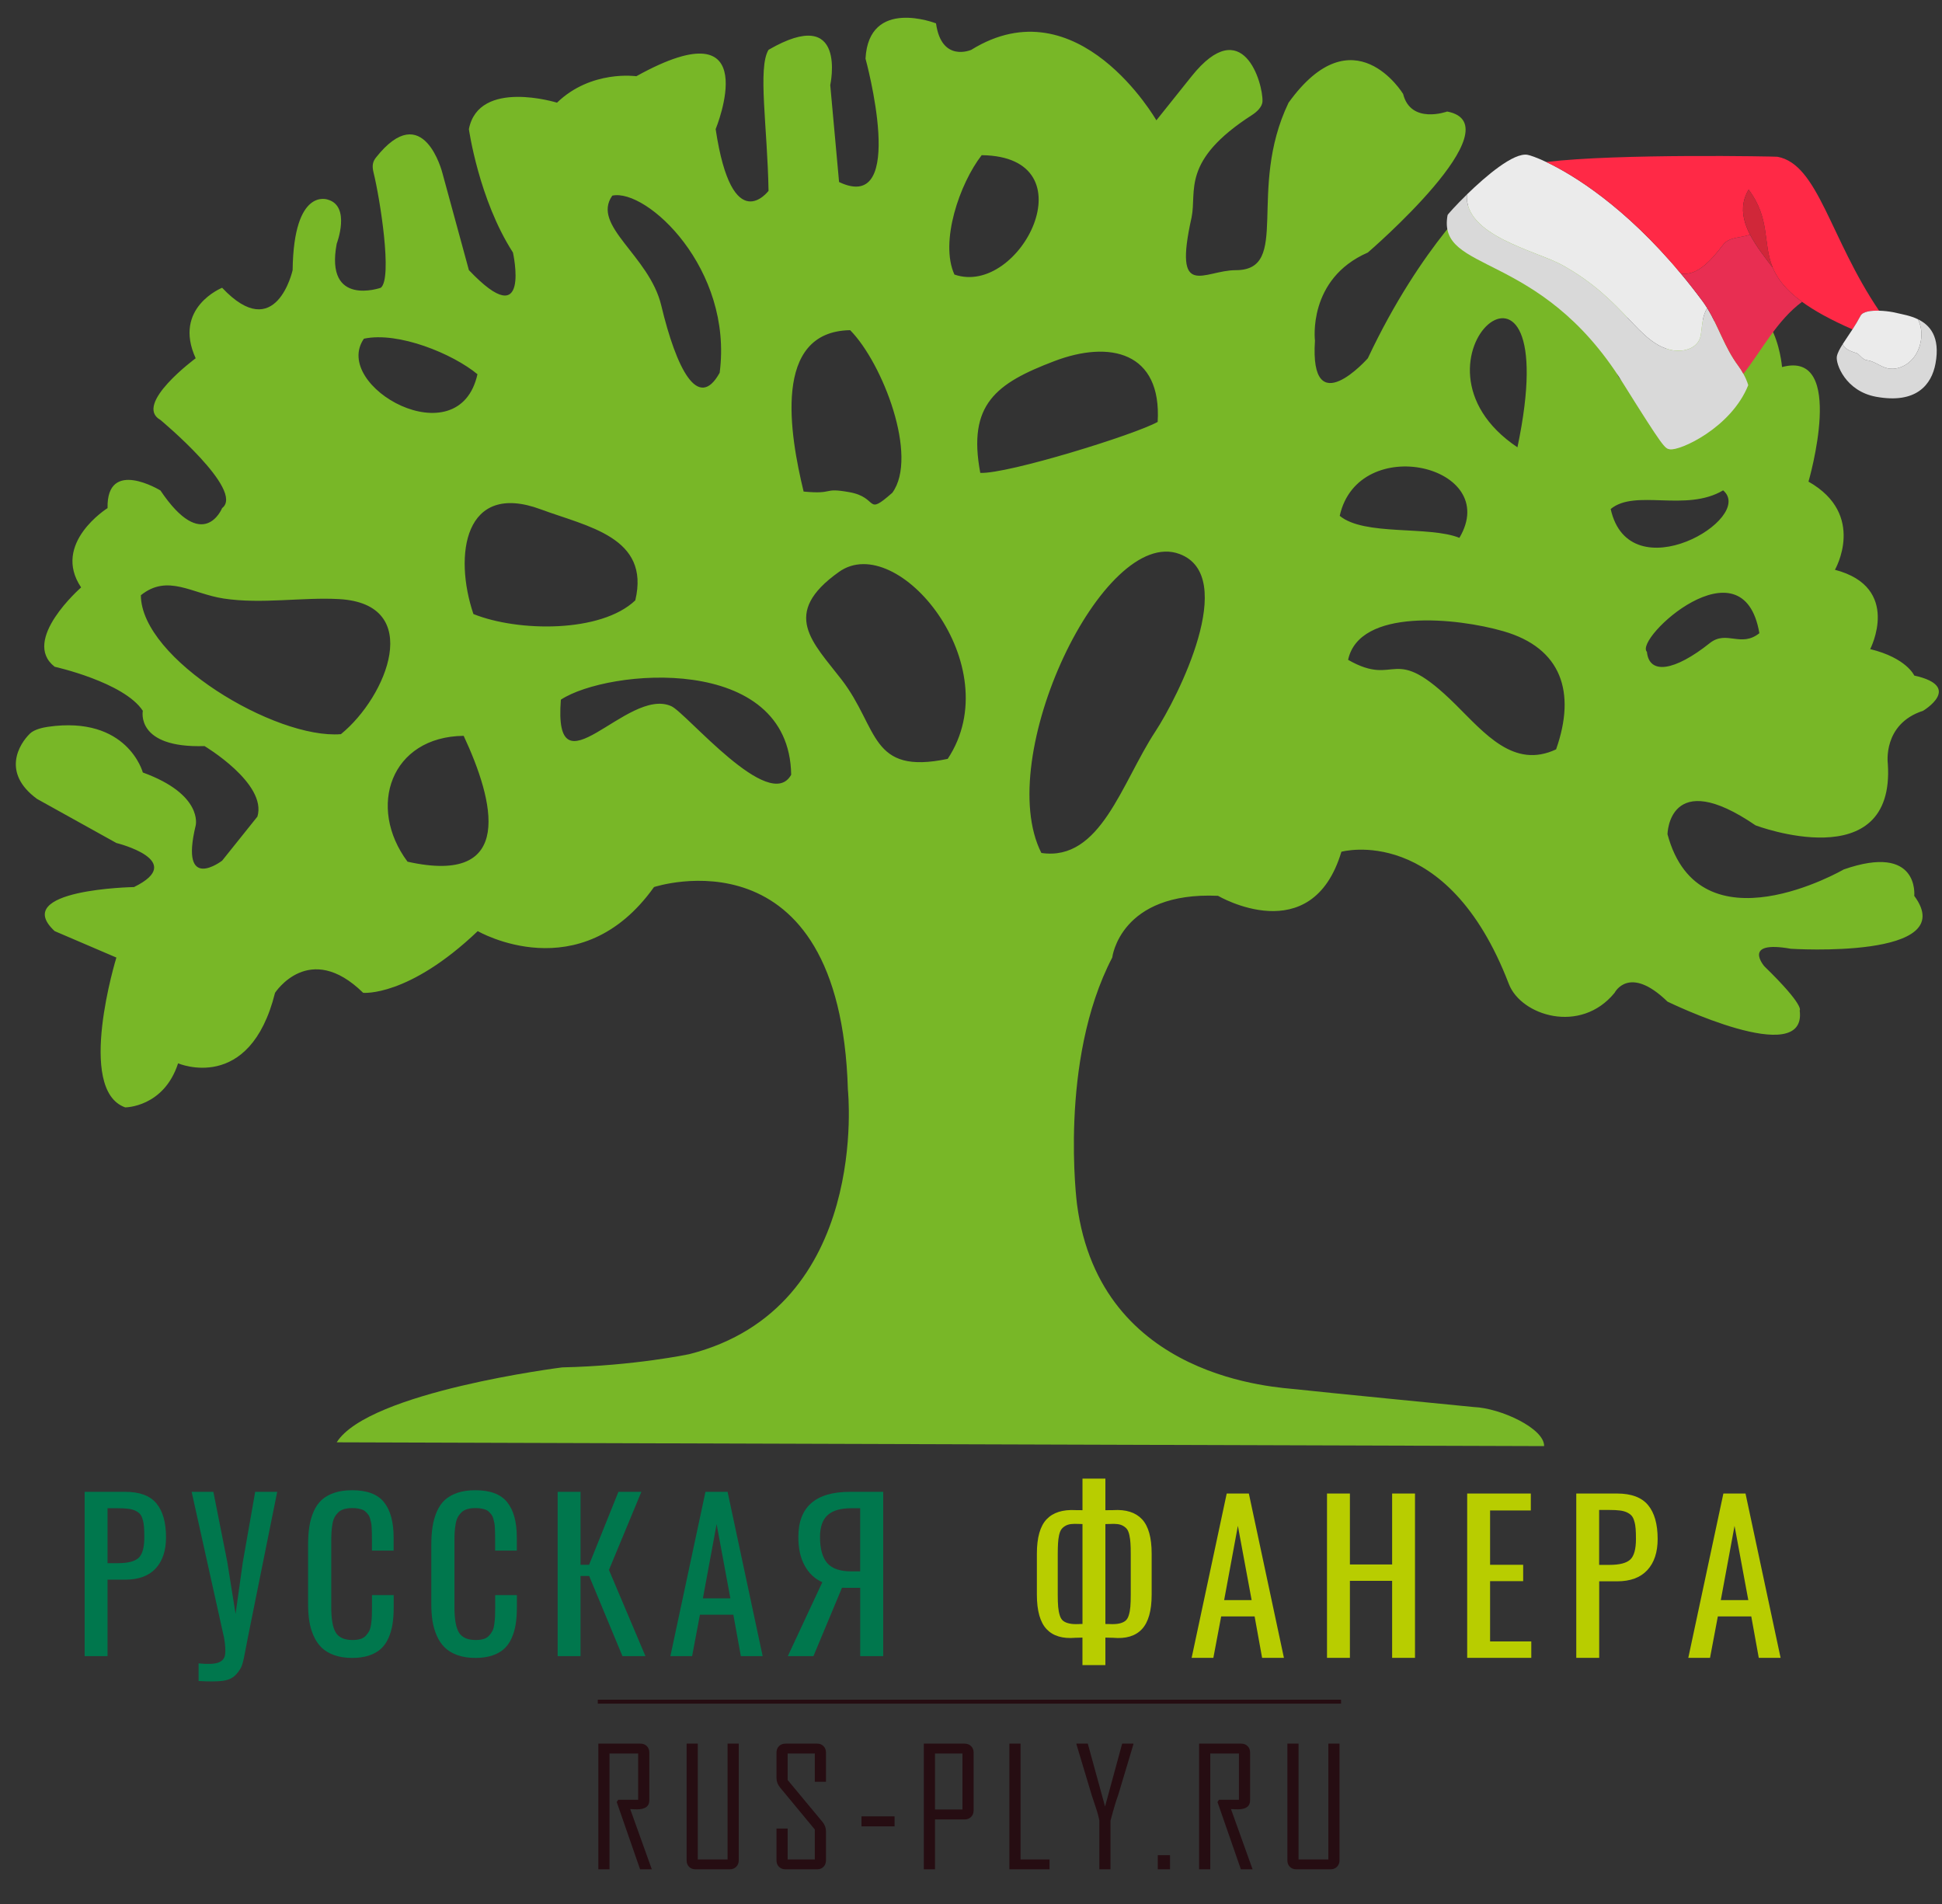 <svg width="614" height="602" viewBox="0 0 614 602" fill="none" xmlns="http://www.w3.org/2000/svg">
<rect x="0" y="0" width="614" height="602" fill="#333333" stroke="none"/>
<g clip-path="url(#clip0_3133_948)">
<path fill-rule="evenodd" clip-rule="evenodd" d="M465.908 444.84C465.908 444.84 416.098 439.96 410.178 439.27C404.258 438.57 347.828 436.48 340.518 380.75C340.518 380.75 334.598 335.47 351.658 302.73C351.658 302.73 354.098 281.83 385.098 283.22C385.098 283.22 414.708 300.64 424.108 269.29C424.108 269.29 457.448 260 477.048 311.09C480.878 321.08 499.688 327.11 510.488 313.88C510.488 313.88 515.018 304.82 527.208 316.67C527.208 316.67 571.438 338.26 569.008 319.46C569.008 319.46 570.748 318.07 557.858 305.53C557.858 305.53 550.538 297.17 566.218 299.96C566.218 299.96 620.208 303.44 605.228 283.24C605.228 283.24 606.968 266.52 582.938 274.88C582.938 274.88 537.308 301.35 527.208 263.74C527.208 263.74 527.558 242.14 555.068 260.95C555.068 260.95 599.298 277.67 596.868 241.44C596.868 241.44 595.128 228.9 608.018 224.72C608.018 224.72 620.908 217.06 605.228 213.58C605.228 213.58 602.788 208.01 591.298 205.22C591.298 205.22 601.398 185.71 580.148 180.14C580.148 180.14 590.248 162.72 571.788 152.27C571.788 152.27 583.978 110.47 563.428 116.05C563.428 116.05 560.988 86.79 541.138 102.12C541.138 102.12 540.088 94.46 518.848 118.84C518.848 118.84 510.838 125.81 510.488 113.27C510.488 113.27 503.178 97.94 524.418 99.34C524.418 99.34 541.858 82.44 518.848 79.84C513.148 79.2 492.728 89.59 499.338 68.69C499.338 68.69 488.538 33.86 468.688 60.33C468.688 60.33 449.528 77.05 432.468 113.27C432.468 113.27 414.008 134.17 415.748 107.7C415.748 107.7 413.308 88.19 432.468 79.84C432.468 79.84 479.488 39.43 457.548 35.26C457.548 35.26 446.048 39.44 443.618 29.69C443.618 29.69 427.948 3.91 407.398 32.48C394.118 60.13 408.318 85.42 390.678 85.42C380.678 85.42 370.828 95.17 376.748 68.7C378.448 60.34 373.348 50.83 395.878 36.34C397.288 35.43 399.098 33.83 399.158 32.03C399.358 26.38 392.968 3.84 376.748 24.11L365.608 38.04C365.608 38.04 340.878 -5.15 307.088 15.75C307.088 15.75 297.688 19.93 295.938 7.39C295.938 7.39 274.688 -0.97 273.648 18.54C273.648 18.54 287.228 68 265.288 57.55L262.498 26.9C262.498 26.9 268.138 1.16 242.988 15.75C239.528 21.4 242.638 40.13 242.988 60.33C242.988 60.33 231.498 75.65 226.268 40.82C226.268 40.82 242.638 1.11 201.188 24.1C201.188 24.1 186.908 22.01 176.108 32.46C176.108 32.46 151.378 24.8 148.248 40.82C148.248 40.82 151.388 63.11 162.178 79.83C162.178 79.83 168.098 106.3 148.248 85.4L139.888 54.75C139.888 54.75 133.918 30.82 118.868 49.81C117.868 51.08 117.558 52.33 118.108 54.57C120.128 62.73 124.168 88.07 120.388 90.98C120.388 90.98 102.628 97.25 106.458 77.05C106.458 77.05 110.988 65.21 103.668 63.12C103.668 63.12 92.868 58.94 92.518 85.41C92.518 85.41 87.298 109.09 70.228 90.98C70.228 90.98 54.558 97.25 61.868 113.27C61.868 113.27 42.018 127.9 50.728 132.77C50.728 132.77 77.548 155.06 70.228 160.64C70.228 160.64 64.308 175.27 50.728 155.07C50.728 155.07 33.658 144.62 34.008 160.64C34.008 160.64 16.248 171.78 25.648 185.72C25.648 185.72 6.488 202.44 17.288 210.8C17.288 210.8 39.228 215.68 45.158 224.73C45.158 224.73 42.718 236.57 64.668 235.88C64.668 235.88 84.518 247.72 81.388 258.17L70.238 272.1C70.238 272.1 56.658 282.55 61.878 260.95C61.878 260.95 64.318 251.2 45.158 244.23C45.158 244.23 40.338 226.14 15.128 229.79C13.748 229.99 10.888 230.56 9.488 231.91C6.118 235.17 0.358 244.27 11.718 252.59L36.798 266.52C36.798 266.52 59.438 272.09 42.368 280.45C42.368 280.45 3.008 281.15 17.288 294.38L36.798 302.74C36.798 302.74 23.908 344.54 39.588 350.11C39.588 350.11 51.778 350.11 56.308 336.18C56.308 336.18 78.948 345.93 86.958 313.89C86.958 313.89 97.758 297.17 114.828 313.89C114.828 313.89 129.108 315.28 151.048 294.38C151.048 294.38 183.438 313.19 206.778 280.45C206.778 280.45 265.638 260.94 268.078 344.54C268.078 344.54 275.388 413.5 217.918 428.13C217.918 428.13 200.578 431.81 177.768 432.31C177.768 432.31 116.558 439.97 106.458 456L488.198 457.2C488.348 451.67 474.548 445.18 465.908 444.84ZM329.248 269.67C313.898 239.43 348.848 166.18 372.928 175.15C391.738 182.16 372.358 220.51 365.288 231.27C354.578 247.58 347.988 272.42 329.248 269.67ZM44.538 188.19C53.028 181.35 60.698 187.71 70.718 189.23C82.748 191.06 95.758 188.75 107.238 189.41C134.258 190.94 122.358 220.26 107.788 232.11C87.088 233.78 44.618 208.36 44.538 188.19ZM299.638 239.92C274.908 245.1 277.898 230.21 266.078 214.86C257.008 203.08 246.618 194.02 265.288 180.79C283.798 167.66 319.158 210.43 299.638 239.92ZM149.678 194.13C143.398 175.53 146.758 152.05 170.998 161.04C185.728 166.51 205.648 169.8 200.858 189.81C190.008 200.13 163.788 199.8 149.678 194.13ZM426.228 208.61C429.768 192.12 460.628 195.31 475.368 199.58C493.688 204.87 498.368 218.83 491.988 236.92C478.648 243.17 469.478 231.92 460.168 222.71C439.788 202.53 442.128 217.7 426.228 208.61ZM309.938 149.51C305.848 127.83 314.918 121.19 333.328 114.18C350.898 107.48 367.338 111.24 366.018 133.39C358.828 137.43 318.558 149.89 309.938 149.51ZM254.078 155.41C249.738 137.45 244.068 104.78 268.798 104.39C279.098 114.84 290.448 144.35 282.128 155.79C273.488 163.38 277.998 157.29 268.528 155.6C259.848 154.05 264.068 156.36 254.078 155.41ZM146.598 232.64C156.108 253 163.308 280.13 128.848 272.43C115.928 255.1 123.588 232.9 146.598 232.64ZM301.758 86.8C297.058 76.5 303.398 58.04 310.378 49.06C345.118 49.47 322.528 94.02 301.758 86.8ZM115.058 107.08C125.968 104.75 143.198 111.87 150.958 118.32C145.048 144.88 104.638 122.1 115.058 107.08ZM193.588 61.85C204.488 59.52 231.828 84.96 227.538 117.85C220.728 130.19 213.838 116.53 209.068 96.57C205.288 80.74 186.868 71.37 193.588 61.85ZM461.418 170.04C451.678 166.15 431.328 169.53 423.578 163.08C429.488 136.53 474.938 147.25 461.418 170.04ZM544.798 155.03C555.208 163.83 515.158 187.49 509.248 160.93C517.008 154.49 533.058 162.02 544.798 155.03ZM520.708 206.09C516.518 201.96 551.128 170.13 556.258 200.19C550.408 204.86 545.878 199.11 540.588 203.32C529.458 212.18 521.418 213.42 520.708 206.09ZM479.768 141.42C439.018 114.12 495.798 65.16 479.768 141.42V141.42ZM177.328 221.21C192.118 211.49 249.558 206.32 250.148 244.94C243.338 257.28 217.018 225.4 212.238 223.26C198.248 216.99 174.878 252.5 177.328 221.21Z" fill="#78B727"/>
<path d="M551.211 118.197C550.695 117.252 550.113 116.353 549.547 115.589C545.254 109.805 543.368 103.204 539.779 97.429C539.017 98.547 538.618 99.91 538.363 101.305C538.061 102.955 537.961 104.66 537.701 106.077C536.957 110.133 532.34 111.384 528.817 110.738C517.803 108.719 514.024 94.868 493.796 83.734C485.709 79.288 462.877 74.489 463.788 61.497C460.25 64.944 457.717 67.799 457.679 68.005C454.266 86.626 486.626 78.727 512.951 120.839C526 141.709 526.363 141.769 527.908 142.052C531.148 142.646 547.408 135.161 552.739 121.768C552.398 120.591 551.85 119.353 551.211 118.197Z" fill="#D9D9D9"/>
<path d="M488.871 51.213C485.816 49.769 483.752 49.092 482.968 48.948C478.59 48.145 469.764 55.654 463.79 61.487C463.79 61.487 463.784 61.486 463.789 61.492C462.879 74.484 485.708 79.283 493.797 83.729C514.025 94.862 517.804 108.714 528.818 110.733C532.341 111.379 536.958 110.129 537.702 106.072C537.962 104.655 538.062 102.95 538.364 101.3C538.62 99.905 539.019 98.542 539.781 97.424C539.305 96.664 538.804 95.918 538.266 95.188C535.958 92.076 533.661 89.163 531.382 86.431C513.75 65.297 497.429 55.252 488.871 51.213Z" fill="#EBEBEB"/>
<path d="M560.502 84.656C561.956 88.133 564.583 91.664 569.752 95.426L569.757 95.427C573.532 98.18 578.667 101.057 585.691 104.131C586.555 102.802 587.433 101.367 588.243 99.826C588.947 98.491 591.519 98.157 594.097 98.228C578.495 75.168 574.864 51.924 561.972 49.561C561.466 49.468 511.487 48.487 488.867 51.217C497.426 55.256 513.746 65.3 531.377 86.434C531.426 86.448 531.476 86.458 531.52 86.466C536.882 87.449 541.657 81.455 544.846 77.312C546.721 74.887 550.361 75.244 553.314 74.2C551.613 70.908 550.641 67.506 551.266 64.09C551.519 62.711 552.036 61.33 552.864 59.948C559.868 69.307 557.228 76.848 560.502 84.656Z" fill="#FF2946"/>
<path d="M539.78 97.426C543.368 103.201 545.254 109.802 549.548 115.586C550.115 116.35 550.696 117.249 551.212 118.194C557.188 110.501 561.802 101.341 569.755 95.424C564.586 91.663 561.96 88.131 560.506 84.654C558.009 81.388 555.21 77.859 553.319 74.198C550.365 75.242 546.726 74.886 544.851 77.31C541.663 81.453 536.888 87.447 531.525 86.464C531.481 86.456 531.431 86.447 531.382 86.432C533.662 89.164 535.959 92.079 538.266 95.189C538.804 95.92 539.305 96.667 539.78 97.426Z" fill="#E82E52"/>
<path d="M553.326 74.199C555.217 77.86 558.016 81.388 560.513 84.654C557.24 76.846 559.88 69.306 552.876 59.947C552.049 61.329 551.531 62.71 551.278 64.088C550.654 67.506 551.627 70.907 553.326 74.199Z" fill="#D02739"/>
<path d="M582.625 108.766C581.664 110.278 580.959 111.585 580.756 112.697C580.332 115.008 583.484 123.668 593.159 125.44C605.89 127.774 610.722 121.618 611.952 114.91C613.504 106.442 610.137 102.745 606.386 100.932C607.459 103.041 607.733 105.526 607.296 107.911C606.137 114.235 601.023 117.226 596.972 116.484C594.76 116.079 592.904 114.36 590.664 113.95C590.481 113.916 590.25 113.885 590.184 113.873C588.995 113.655 588.214 112.524 587.393 111.834C586.971 111.474 583.315 110.925 582.625 108.766Z" fill="#D9D9D9"/>
<path d="M585.696 104.132C584.584 105.847 583.496 107.394 582.623 108.767C583.313 110.927 586.969 111.476 587.391 111.836C588.212 112.525 588.993 113.657 590.183 113.874C590.249 113.886 590.48 113.918 590.663 113.951C592.903 114.361 594.758 116.08 596.97 116.485C601.021 117.227 606.136 114.236 607.295 107.912C607.732 105.528 607.458 103.043 606.385 100.933C603.98 99.764 601.415 99.374 599.887 99.002C599.409 98.881 598.923 98.774 598.429 98.683C597.274 98.471 595.685 98.272 594.101 98.228C591.524 98.158 588.953 98.49 588.248 99.826C587.438 101.368 586.56 102.803 585.696 104.132Z" fill="#EBEBEB"/>
<path fill-rule="evenodd" clip-rule="evenodd" d="M34.002 494.208H37.282C40.462 494.208 42.642 493.638 43.842 492.518C45.032 491.388 45.632 489.228 45.632 486.028C45.632 484.708 45.602 483.628 45.532 482.788C45.472 481.948 45.332 481.138 45.102 480.388C44.892 479.638 44.602 479.048 44.242 478.648C43.882 478.238 43.382 477.898 42.752 477.598C42.112 477.308 41.372 477.108 40.512 477.008C39.672 476.898 38.622 476.848 37.372 476.848H34.002V494.208ZM26.762 523.608V471.658H39.642C44.152 471.658 47.422 472.868 49.452 475.308C51.472 477.738 52.492 481.308 52.492 486.008C52.492 490.238 51.402 493.518 49.222 495.878C47.042 498.238 43.862 499.418 39.682 499.418H34.002V523.608H26.762ZM62.782 531.468V525.898C65.692 526.188 67.772 526.098 69.052 525.628C70.322 525.158 71.042 524.268 71.192 522.968C71.332 521.658 71.212 519.938 70.842 517.808L60.592 471.658H67.462L71.852 493.778L74.482 510.228L76.772 493.878L80.682 471.658H87.642L78.322 517.938C78.182 518.648 77.992 519.628 77.762 520.878C77.302 523.448 76.902 525.248 76.582 526.278C76.262 527.318 75.592 528.378 74.572 529.468C73.572 530.548 72.142 531.198 70.322 531.428C68.512 531.638 66.002 531.658 62.782 531.468ZM111.342 524.168C109.192 524.168 107.302 523.868 105.662 523.288C104.032 522.698 102.712 521.908 101.672 520.898C100.632 519.888 99.792 518.648 99.142 517.158C98.482 515.658 98.032 514.088 97.772 512.438C97.522 510.788 97.402 508.938 97.402 506.888V488.538C97.402 486.348 97.532 484.388 97.802 482.678C98.062 480.968 98.522 479.358 99.162 477.888C99.812 476.398 100.662 475.178 101.702 474.218C102.752 473.258 104.092 472.508 105.702 471.958C107.322 471.408 109.212 471.148 111.362 471.148C116.032 471.148 119.392 472.408 121.412 474.938C123.442 477.478 124.452 481.188 124.452 486.098V490.238H117.592V486.568C117.592 485.778 117.582 485.158 117.572 484.708C117.562 484.258 117.542 483.708 117.512 483.028C117.492 482.368 117.422 481.838 117.342 481.468C117.272 481.078 117.152 480.648 117.022 480.138C116.882 479.648 116.712 479.248 116.502 478.968C116.302 478.678 116.032 478.378 115.722 478.058C115.412 477.728 115.052 477.488 114.652 477.328C114.252 477.178 113.782 477.038 113.252 476.948C112.702 476.838 112.092 476.788 111.432 476.788C110.422 476.788 109.552 476.898 108.802 477.118C108.042 477.328 107.432 477.688 106.952 478.148C106.472 478.618 106.072 479.138 105.772 479.698C105.472 480.268 105.252 480.988 105.102 481.878C104.952 482.768 104.852 483.618 104.802 484.448C104.752 485.268 104.732 486.298 104.732 487.508V508.068C104.732 511.968 105.222 514.688 106.202 516.218C107.182 517.738 108.932 518.498 111.442 518.498C112.392 518.498 113.232 518.398 113.932 518.188C114.622 517.988 115.202 517.628 115.652 517.148C116.102 516.678 116.452 516.178 116.732 515.648C117.002 515.128 117.202 514.418 117.322 513.528C117.452 512.638 117.522 511.818 117.562 511.068C117.592 510.318 117.612 509.338 117.612 508.128V504.298H124.472V508.158C124.472 510.138 124.352 511.908 124.102 513.488C123.852 515.048 123.432 516.518 122.822 517.888C122.212 519.258 121.422 520.388 120.432 521.288C119.462 522.188 118.192 522.888 116.682 523.408C115.112 523.918 113.342 524.168 111.342 524.168ZM150.312 524.168C148.162 524.168 146.272 523.868 144.632 523.288C143.002 522.698 141.682 521.908 140.642 520.898C139.602 519.888 138.762 518.648 138.102 517.158C137.442 515.658 136.992 514.088 136.732 512.438C136.482 510.788 136.362 508.938 136.362 506.888V488.538C136.362 486.348 136.492 484.388 136.762 482.678C137.022 480.968 137.482 479.358 138.122 477.888C138.772 476.398 139.622 475.178 140.652 474.218C141.702 473.258 143.042 472.508 144.652 471.958C146.262 471.408 148.162 471.148 150.312 471.148C154.982 471.148 158.342 472.408 160.362 474.938C162.392 477.478 163.402 481.188 163.402 486.098V490.238H156.542V486.568C156.542 485.778 156.532 485.158 156.522 484.708C156.512 484.258 156.492 483.708 156.462 483.028C156.442 482.368 156.372 481.838 156.292 481.468C156.222 481.078 156.102 480.648 155.972 480.138C155.832 479.648 155.662 479.248 155.452 478.968C155.252 478.678 154.982 478.378 154.672 478.058C154.362 477.728 154.002 477.488 153.602 477.328C153.202 477.178 152.732 477.038 152.202 476.948C151.652 476.838 151.052 476.788 150.382 476.788C149.372 476.788 148.502 476.898 147.752 477.118C146.992 477.328 146.382 477.688 145.902 478.148C145.422 478.618 145.022 479.138 144.722 479.698C144.422 480.268 144.202 480.988 144.052 481.878C143.902 482.768 143.802 483.618 143.752 484.448C143.702 485.268 143.682 486.298 143.682 487.508V508.068C143.682 511.968 144.172 514.688 145.152 516.218C146.132 517.738 147.882 518.498 150.392 518.498C151.342 518.498 152.182 518.398 152.882 518.188C153.572 517.988 154.152 517.628 154.602 517.148C155.052 516.678 155.402 516.178 155.682 515.648C155.952 515.128 156.152 514.418 156.272 513.528C156.402 512.638 156.472 511.818 156.512 511.068C156.542 510.318 156.562 509.338 156.562 508.128V504.298H163.422V508.158C163.422 510.138 163.302 511.908 163.052 513.488C162.802 515.048 162.382 516.518 161.772 517.888C161.162 519.258 160.372 520.388 159.392 521.288C158.422 522.188 157.152 522.888 155.642 523.408C154.082 523.918 152.312 524.168 150.312 524.168ZM176.312 523.608V471.658H183.552V494.718H186.252L195.522 471.658H202.782L192.532 496.348L204.072 523.608H196.802L186.272 498.258H183.542V523.608H176.312ZM222.232 505.338H230.922L226.572 481.868L222.232 505.338ZM211.952 523.608L223.042 471.658H230.042L241.132 523.608H234.232L231.862 510.508H221.292L218.822 523.608H211.952ZM269.262 496.808H271.962V476.848H269.072C265.752 476.848 263.282 477.568 261.682 479.008C260.082 480.448 259.262 482.758 259.262 485.928C259.262 489.688 260.032 492.438 261.552 494.188C263.082 495.948 265.642 496.808 269.262 496.808ZM249.082 523.608L259.992 500.228C257.632 499.188 255.782 497.458 254.432 495.028C253.082 492.608 252.412 489.588 252.412 485.968C252.412 476.428 257.842 471.658 268.702 471.658H279.242V523.608H271.972V502.008H267.832C267.792 502.008 267.522 502.008 267.032 501.998C266.552 501.988 266.272 501.978 266.212 501.978L257.182 523.608H249.082Z" fill="#00774D"/>
<path fill-rule="evenodd" clip-rule="evenodd" d="M350.798 513.459C352.008 513.519 353.008 513.469 353.808 513.299C354.598 513.139 355.248 512.859 355.748 512.489C356.248 512.119 356.628 511.519 356.878 510.699C357.128 509.889 357.298 508.999 357.378 508.039C357.468 507.079 357.508 505.789 357.508 504.189V491.219C357.508 489.879 357.478 488.779 357.418 487.909C357.368 487.039 357.258 486.209 357.088 485.419C356.928 484.629 356.688 484.019 356.408 483.579C356.118 483.149 355.708 482.789 355.198 482.479C354.688 482.159 354.078 481.959 353.368 481.859C352.648 481.769 351.788 481.749 350.768 481.819C350.748 481.819 350.528 481.819 350.138 481.829C349.738 481.839 349.518 481.849 349.488 481.849V513.439C349.518 513.439 349.748 513.439 350.148 513.449C350.568 513.449 350.778 513.459 350.798 513.459ZM341.138 513.459C341.158 513.459 341.338 513.449 341.678 513.439C342.008 513.429 342.198 513.429 342.248 513.429V481.839C342.208 481.839 342.028 481.829 341.688 481.819C341.368 481.809 341.198 481.809 341.178 481.809C340.148 481.749 339.288 481.769 338.578 481.849C337.868 481.949 337.248 482.149 336.748 482.469C336.238 482.779 335.828 483.139 335.538 483.569C335.238 484.009 335.018 484.619 334.838 485.409C334.678 486.199 334.558 487.039 334.518 487.899C334.468 488.769 334.428 489.869 334.428 491.209V504.179C334.428 505.779 334.468 507.069 334.558 508.029C334.648 508.989 334.808 509.879 335.058 510.689C335.308 511.499 335.678 512.099 336.178 512.479C336.678 512.849 337.328 513.129 338.128 513.289C338.928 513.469 339.928 513.519 341.138 513.459ZM342.238 526.429V517.739C342.198 517.739 341.808 517.749 341.098 517.769C340.368 517.789 340.008 517.799 339.988 517.799C335.978 518.149 332.948 517.239 330.898 515.069C328.858 512.899 327.828 509.259 327.828 504.169V491.199C327.828 486.119 328.858 482.499 330.898 480.339C332.948 478.179 336.018 477.209 340.118 477.439H341.148C341.848 477.459 342.208 477.469 342.248 477.469V467.469H349.488V477.469C349.518 477.469 349.928 477.459 350.708 477.449C351.478 477.439 351.888 477.439 351.928 477.439C355.978 477.179 359.028 478.149 361.058 480.309C363.088 482.469 364.118 486.099 364.118 491.199V504.169C364.118 509.239 363.088 512.879 361.038 515.069C358.998 517.259 355.958 518.169 351.928 517.799C351.908 517.799 351.498 517.789 350.718 517.769C349.938 517.749 349.518 517.739 349.488 517.739V526.429H342.238ZM387.038 505.879H395.728L391.378 482.409L387.038 505.879ZM376.758 524.139L387.848 472.189H394.848L405.938 524.139H399.038L396.668 511.039H386.098L383.628 524.139H376.758ZM419.558 524.139V472.189H426.798V494.619H440.148V472.189H447.378V524.139H440.148V499.799H426.798V524.139H419.558ZM463.878 524.139V472.189H483.998V477.549H471.118V494.719H481.578V499.889H471.118V518.949H484.148V524.149H463.878V524.139ZM505.608 494.749H508.888C512.068 494.749 514.248 494.179 515.448 493.059C516.638 491.929 517.238 489.769 517.238 486.569C517.238 485.249 517.208 484.169 517.138 483.329C517.078 482.489 516.938 481.679 516.708 480.929C516.498 480.179 516.208 479.589 515.848 479.189C515.488 478.779 514.988 478.439 514.358 478.139C513.718 477.849 512.978 477.649 512.118 477.549C511.278 477.439 510.228 477.389 508.978 477.389H505.598V494.749H505.608ZM498.368 524.139V472.189H511.248C515.758 472.189 519.028 473.399 521.058 475.839C523.078 478.269 524.098 481.839 524.098 486.539C524.098 490.769 523.008 494.049 520.828 496.409C518.648 498.769 515.468 499.949 511.288 499.949H505.618V524.139H498.368ZM544.068 505.879H552.758L548.408 482.409L544.068 505.879ZM533.788 524.139L544.878 472.189H551.878L562.968 524.139H556.068L553.698 511.039H543.128L540.658 524.139H533.788Z" fill="#B8CD00"/>
<path d="M189 538L424 538" stroke="#260D12" stroke-width="1.249" stroke-miterlimit="22.926"/>
<path d="M206.084 591H202.377L194.988 569.723L195.471 569.012H201.768V554.387H192.703V591H189.174V551.264H202.479C203.308 551.264 203.985 551.526 204.51 552.051C205.035 552.576 205.297 553.253 205.297 554.082V569.164C205.297 571.077 204.01 572.033 201.438 572.033C201.184 572.033 200.811 572.025 200.32 572.008C199.829 571.974 199.474 571.957 199.254 571.957C201.539 578.288 203.816 584.635 206.084 591ZM233.564 588.182C233.564 589.011 233.293 589.688 232.751 590.213C232.227 590.738 231.549 591 230.72 591H219.904C219.074 591 218.397 590.738 217.872 590.213C217.348 589.688 217.085 589.011 217.085 588.182V551.264H220.615V587.877H230.034V551.264H233.564V588.182ZM261.145 588.182C261.145 589.011 260.883 589.688 260.358 590.213C259.85 590.738 259.182 591 258.352 591H248.348C247.519 591 246.833 590.738 246.292 590.213C245.767 589.688 245.504 589.011 245.504 588.182V578.102H249.034V587.877H257.616V578.406L246.647 565.152C245.885 564.238 245.504 563.231 245.504 562.131V554.082C245.504 553.253 245.767 552.576 246.292 552.051C246.833 551.526 247.519 551.264 248.348 551.264H258.352C259.182 551.264 259.85 551.526 260.358 552.051C260.883 552.576 261.145 553.253 261.145 554.082V563.324H257.616V554.387H249.034V562.766L260.053 576.02C260.781 576.9 261.145 577.89 261.145 578.99V588.182ZM282.836 577.416H272.375V574.268H282.836V577.416ZM307.829 572.389C307.829 573.218 307.558 573.904 307.017 574.445C306.492 574.97 305.815 575.232 304.986 575.232H295.616V591H292.087V551.264H304.986C305.815 551.264 306.492 551.526 307.017 552.051C307.558 552.576 307.829 553.253 307.829 554.082V572.389ZM304.3 572.084V554.387H295.616V572.084H304.3ZM331.831 591H319.135V551.264H322.665V587.877H331.831V591ZM358.345 551.492L353.521 567.564C352.912 569.173 352.108 571.855 351.109 575.613V591H347.58V575.613C347.343 574.327 346.979 572.973 346.488 571.551C345.676 569.113 345.235 567.785 345.168 567.564L340.344 551.492C340.344 551.475 340.344 551.399 340.344 551.264H343.924L349.383 571.145L354.791 551.264H358.345C358.345 551.382 358.345 551.458 358.345 551.492ZM369.92 591H366.06V586.531H369.92V591ZM396.03 591H392.323L384.935 569.723L385.417 569.012H391.714V554.387H382.649V591H379.12V551.264H392.425C393.254 551.264 393.931 551.526 394.456 552.051C394.981 552.576 395.243 553.253 395.243 554.082V569.164C395.243 571.077 393.957 572.033 391.384 572.033C391.13 572.033 390.757 572.025 390.267 572.008C389.776 571.974 389.42 571.957 389.2 571.957C391.485 578.288 393.762 584.635 396.03 591ZM423.51 588.182C423.51 589.011 423.239 589.688 422.697 590.213C422.173 590.738 421.496 591 420.666 591H409.85C409.02 591 408.343 590.738 407.819 590.213C407.294 589.688 407.031 589.011 407.031 588.182V551.264H410.561V587.877H419.981V551.264H423.51V588.182Z" fill="#260D12"/>
</g>
<defs>
<clipPath id="clip0_3133_948">
<rect width="613.47" height="602" fill="white"/>
</clipPath>
</defs>
</svg>
